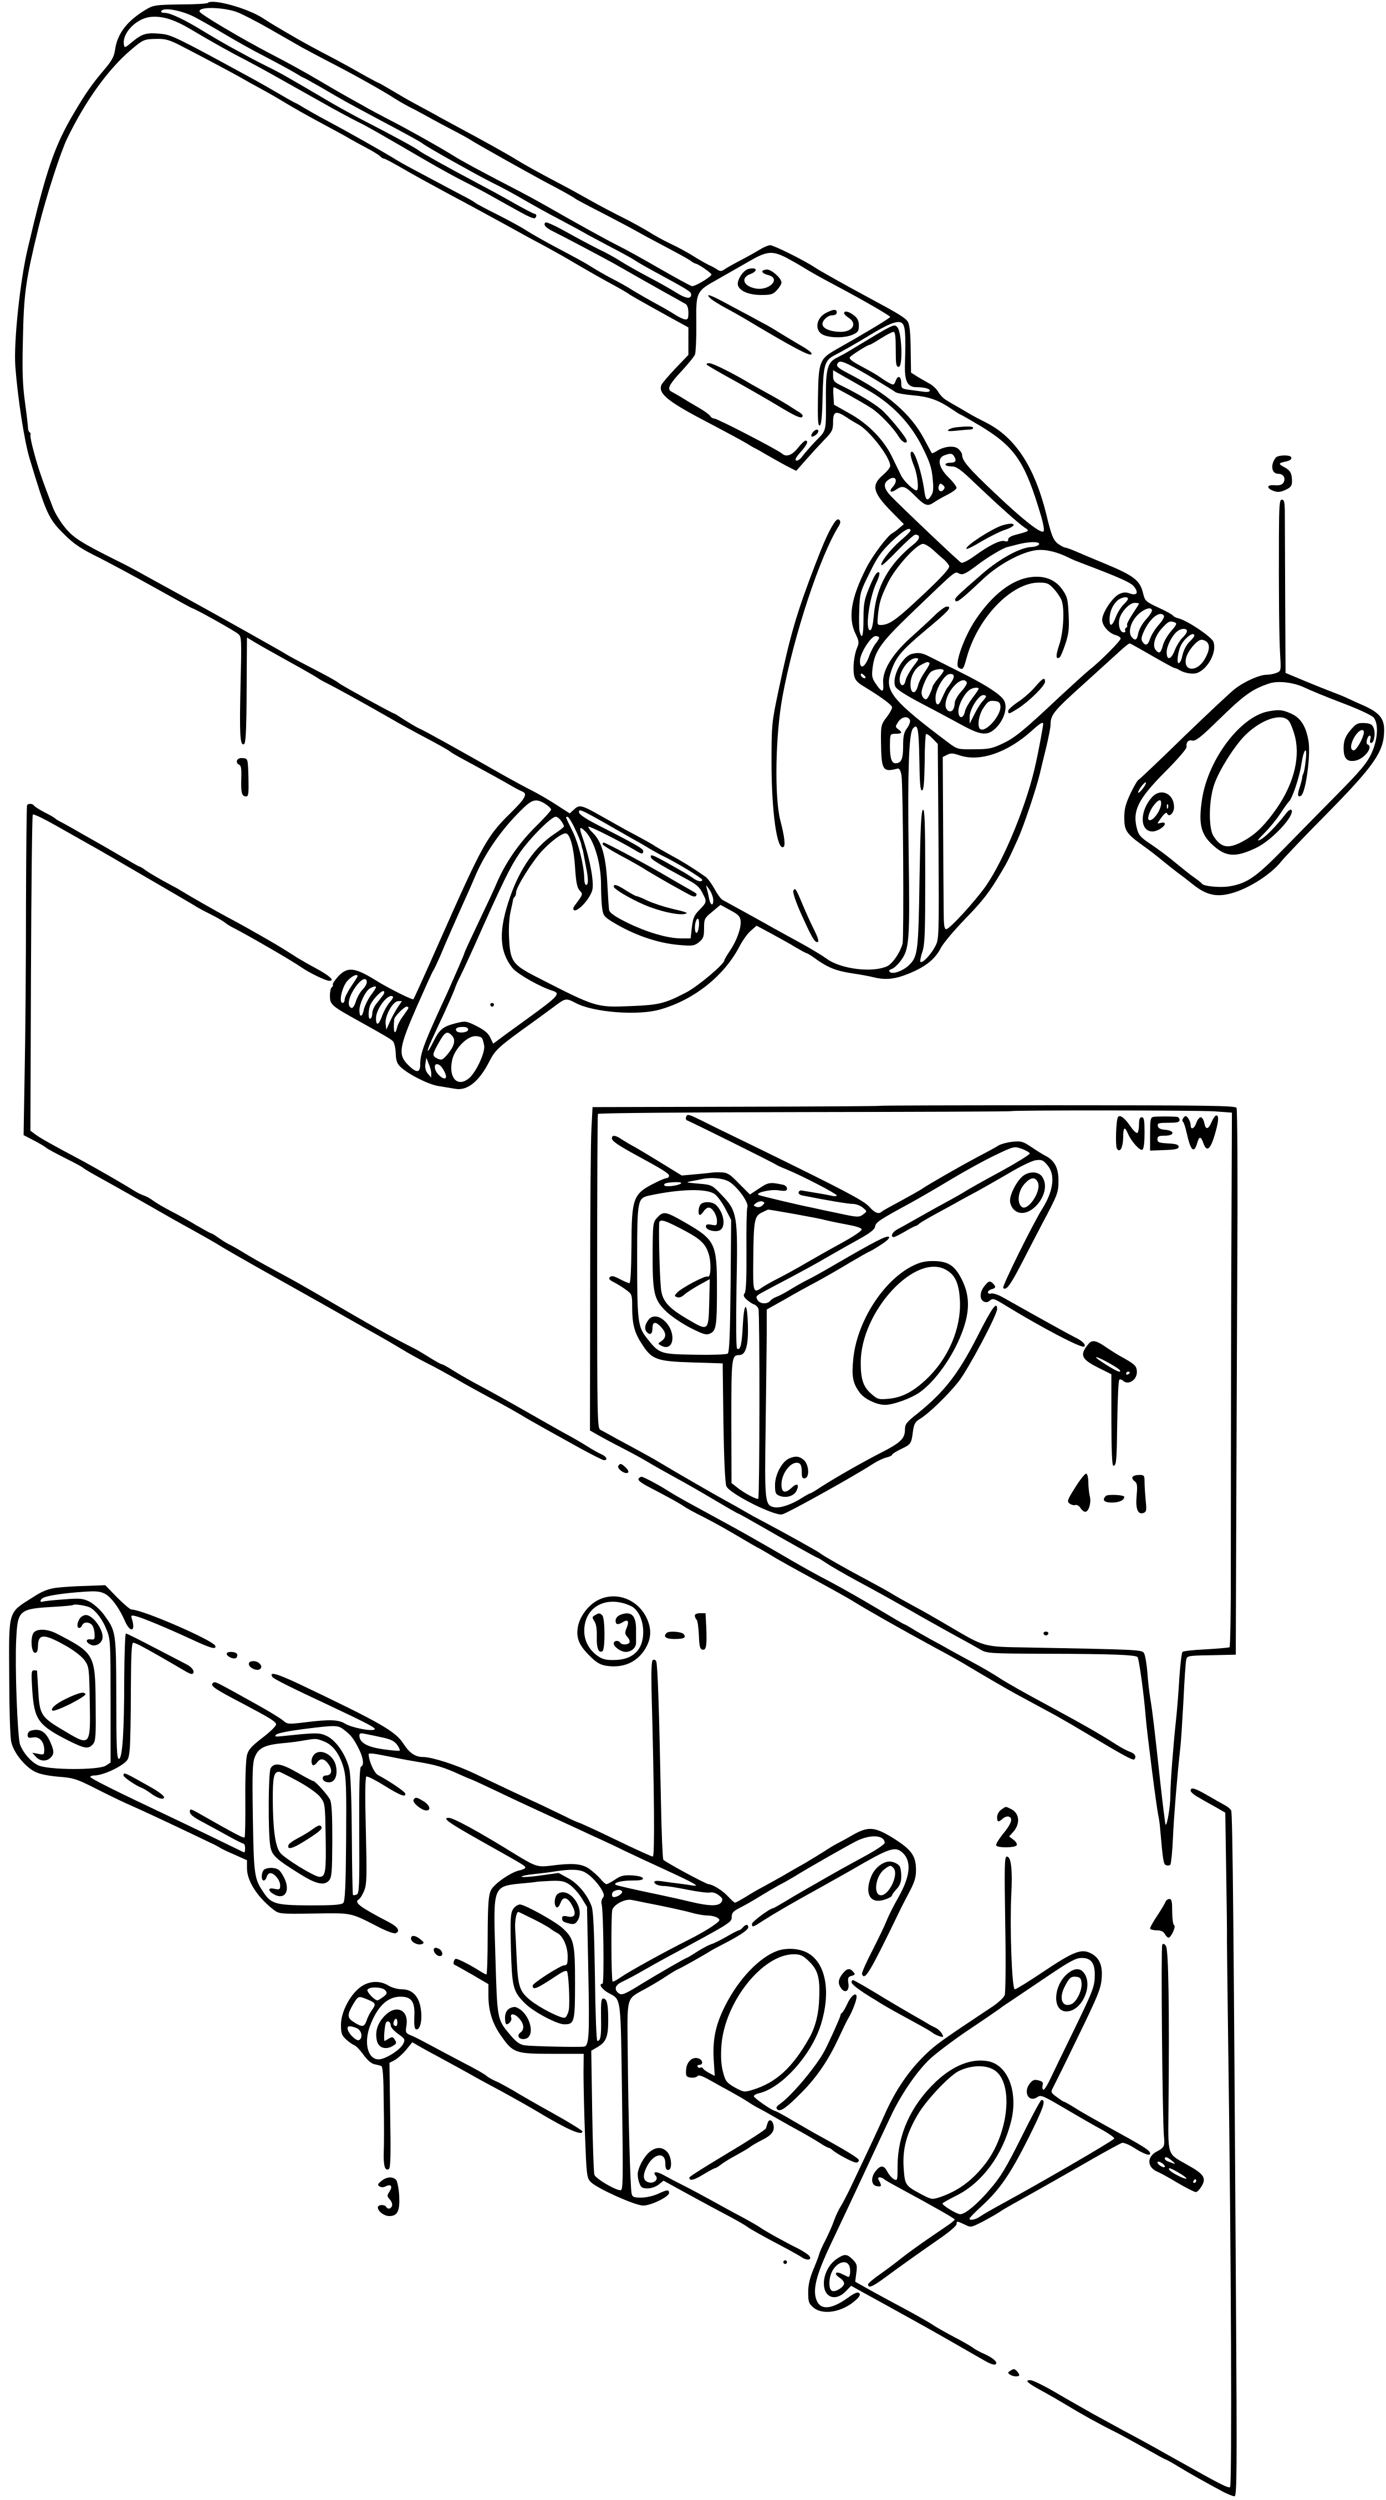 <?xml version="1.0" standalone="no"?>
<!DOCTYPE svg PUBLIC "-//W3C//DTD SVG 20010904//EN"
 "http://www.w3.org/TR/2001/REC-SVG-20010904/DTD/svg10.dtd">
<svg version="1.0" xmlns="http://www.w3.org/2000/svg"
 width="752pt" height="1356pt" viewBox="0 0 752 1356"
 preserveAspectRatio="xMidYMid meet">
<g transform="translate(0,1356) scale(0.1,-0.1)"
fill="#000000" stroke="none">
<path d="M1127 13544 c-3 -4 -71 -8 -149 -8 -131 -2 -146 -4 -183 -26 -105
-62 -159 -132 -171 -222 -5 -35 -18 -59 -61 -109 -63 -74 -99 -126 -157 -224
-111 -186 -155 -315 -256 -745 -41 -173 -76 -503 -67 -635 12 -165 48 -403 77
-500 91 -303 103 -329 190 -415 53 -52 90 -77 186 -124 65 -33 206 -109 312
-168 105 -59 194 -108 197 -108 10 0 231 -123 248 -139 18 -15 18 -32 12 -279
-6 -265 -3 -326 18 -319 12 4 15 83 16 440 l1 139 33 -20 c17 -11 102 -59 187
-106 85 -47 160 -90 166 -95 6 -5 29 -18 50 -28 46 -23 211 -114 340 -188 49
-29 139 -78 200 -110 60 -32 116 -63 124 -70 8 -7 44 -28 80 -47 115 -62 184
-100 240 -132 30 -18 63 -35 73 -39 31 -12 18 -37 -61 -115 -130 -127 -152
-167 -389 -702 -74 -168 -137 -307 -140 -310 -5 -5 -137 60 -208 105 -112 69
-151 72 -201 18 -18 -20 -31 -40 -28 -44 2 -4 0 -10 -6 -14 -5 -3 -10 -23 -10
-44 0 -50 6 -56 160 -141 149 -83 170 -96 182 -108 7 -7 14 -36 15 -64 1 -39
7 -57 25 -74 41 -40 151 -96 208 -105 30 -5 72 -12 92 -15 64 -11 128 41 182
147 34 66 48 79 236 214 46 33 103 75 127 93 51 38 56 38 106 12 94 -51 338
-70 457 -36 187 53 350 183 434 346 16 30 42 67 60 82 l31 27 80 -43 c44 -24
104 -57 133 -75 29 -17 55 -31 58 -31 3 0 20 -10 37 -22 78 -57 122 -74 214
-88 43 -6 94 -16 114 -21 64 -16 118 -10 192 21 90 37 141 78 172 139 13 25
72 95 130 155 100 103 133 146 201 261 29 49 37 64 87 175 31 67 100 275 118
350 7 30 23 97 36 149 12 51 23 105 23 120 0 54 16 74 182 223 93 84 185 168
205 186 19 17 38 32 42 32 3 0 27 -13 53 -28 138 -79 184 -105 193 -106 6 -1
16 -5 23 -10 28 -17 74 -25 98 -16 59 23 107 114 88 168 -9 27 -141 116 -190
128 -13 3 -27 10 -30 15 -3 5 -38 25 -78 43 -71 33 -74 36 -85 82 -17 66 -49
91 -197 153 -71 29 -148 62 -171 72 -24 10 -48 19 -55 19 -7 1 -25 11 -41 23
-23 20 -33 44 -61 161 -64 256 -168 414 -326 494 -36 18 -72 37 -80 42 -8 5
-37 22 -63 37 -27 15 -61 35 -75 44 -14 8 -33 28 -41 43 -9 15 -29 35 -46 44
-16 9 -46 26 -66 38 l-36 23 -2 128 c-1 90 -6 134 -16 149 -13 20 -52 44 -220
134 -112 60 -260 143 -285 160 -53 36 -222 120 -241 120 -11 0 -36 -11 -57
-24 -21 -13 -69 -40 -108 -60 -38 -20 -77 -42 -86 -49 -14 -9 -22 -9 -35 0
-10 7 -31 19 -48 26 -16 8 -55 30 -85 49 -30 19 -85 49 -122 66 -36 17 -91 47
-120 66 -30 18 -94 54 -143 78 -50 25 -126 65 -170 90 -44 25 -120 67 -170 93
-129 68 -195 105 -235 130 -48 30 -196 112 -305 170 -49 27 -108 58 -130 71
-22 12 -69 38 -105 57 -36 19 -95 53 -133 76 -37 22 -70 41 -72 41 -3 0 -38
19 -78 41 -40 23 -110 62 -157 87 -47 24 -112 59 -145 77 -65 35 -205 117
-245 144 -81 55 -278 110 -303 85z m160 -50 c26 -10 107 -51 178 -92 72 -41
149 -85 173 -99 24 -13 89 -48 145 -77 133 -68 299 -161 363 -203 29 -18 63
-37 75 -43 13 -6 44 -22 69 -36 25 -14 92 -51 150 -81 58 -30 110 -59 115 -63
16 -12 314 -179 400 -225 88 -46 155 -83 170 -95 6 -4 73 -40 150 -79 77 -40
156 -82 175 -93 19 -11 87 -48 150 -81 63 -33 127 -68 142 -78 14 -11 29 -19
32 -19 12 0 86 -50 86 -59 0 -12 -90 -66 -106 -63 -7 1 -84 43 -171 93 -87 50
-189 107 -228 126 -66 33 -218 117 -400 221 -44 25 -125 69 -180 97 -170 88
-277 146 -319 173 -64 40 -239 139 -345 193 -53 28 -103 54 -111 59 -8 5 -53
30 -100 56 -47 26 -128 73 -180 104 -52 31 -160 91 -240 132 -171 89 -392 220
-397 235 -10 28 129 25 204 -3z m-236 -24 c35 -18 109 -60 164 -93 55 -33 156
-90 225 -125 69 -36 142 -76 162 -88 21 -13 40 -24 42 -24 2 0 44 -23 93 -51
135 -79 137 -80 313 -174 190 -101 231 -124 245 -135 26 -20 290 -168 370
-208 50 -24 131 -68 180 -97 50 -29 133 -75 185 -102 52 -28 113 -60 135 -73
22 -13 87 -47 145 -78 58 -30 116 -62 130 -71 14 -10 61 -37 105 -61 197 -107
205 -112 205 -128 0 -26 -29 -22 -81 11 -30 19 -99 58 -153 86 -55 29 -122 67
-150 85 -28 18 -82 48 -121 66 -38 19 -117 61 -174 93 -57 32 -107 55 -112 50
-12 -12 1 -27 36 -45 57 -28 270 -141 315 -166 25 -13 74 -42 110 -62 36 -21
115 -65 175 -99 61 -34 117 -65 125 -70 9 -5 15 -23 15 -47 0 -33 -3 -39 -20
-36 -11 2 -38 15 -60 30 -22 14 -69 41 -105 60 -36 20 -87 49 -115 66 -27 18
-79 47 -115 65 -36 19 -83 46 -105 60 -22 14 -53 32 -70 41 -16 9 -79 43 -140
75 -60 32 -128 71 -151 86 -22 15 -92 53 -155 85 -63 31 -116 60 -119 63 -3 3
-25 17 -50 30 -47 24 -153 81 -281 149 -42 22 -94 51 -115 65 -52 32 -248 143
-359 202 -49 26 -107 59 -127 71 -21 13 -40 24 -42 24 -2 0 -44 23 -93 52 -48
28 -106 61 -128 73 -429 234 -455 247 -516 252 -75 7 -98 0 -150 -43 -42 -35
-44 -36 -47 -14 -9 61 67 139 143 148 64 7 129 -13 220 -67 106 -63 223 -129
293 -164 31 -16 112 -60 181 -99 70 -39 146 -82 171 -96 25 -14 79 -44 121
-68 42 -23 103 -56 135 -72 57 -28 101 -53 374 -212 69 -40 161 -91 205 -113
44 -22 116 -60 160 -85 44 -25 111 -62 149 -83 37 -21 72 -36 77 -33 12 7 12
24 0 24 -5 0 -55 26 -112 58 -57 33 -148 82 -201 110 -159 84 -302 164 -318
177 -15 13 -150 86 -300 163 -47 24 -125 67 -175 96 -236 139 -275 161 -340
193 -80 40 -81 41 -195 103 -47 26 -116 66 -155 90 -101 62 -180 100 -210 100
-17 0 -24 4 -19 11 12 20 107 3 175 -31z m-70 -158 c107 -55 278 -146 324
-172 22 -13 65 -37 95 -53 30 -16 87 -48 125 -71 74 -45 142 -83 265 -149 41
-22 89 -48 105 -58 17 -10 58 -32 93 -51 35 -18 68 -39 74 -45 6 -7 15 -13 20
-13 6 0 51 -24 101 -53 51 -30 166 -93 257 -142 91 -48 228 -123 305 -165 77
-43 176 -97 220 -120 44 -24 112 -62 150 -85 39 -23 117 -68 175 -100 58 -31
110 -61 115 -65 13 -10 62 -38 210 -120 l120 -66 0 -74 0 -75 -70 -73 c-38
-40 -73 -81 -77 -91 -17 -48 39 -92 273 -213 80 -42 163 -87 185 -100 21 -13
46 -28 54 -31 8 -4 38 -21 65 -37 28 -16 74 -42 102 -57 l53 -27 52 59 c29 33
74 82 100 109 44 45 48 54 48 98 0 57 16 62 71 26 19 -13 47 -30 62 -38 62
-31 177 -180 177 -227 0 -9 -18 -31 -40 -50 -64 -55 -55 -94 46 -197 l68 -69
-26 -22 c-15 -13 -30 -24 -35 -26 -25 -11 -110 -124 -143 -190 -83 -163 -100
-271 -58 -357 19 -40 20 -49 8 -76 -16 -39 -24 -108 -16 -149 5 -25 17 -39 54
-61 101 -62 152 -100 152 -113 0 -8 -12 -30 -27 -50 -33 -42 -34 -49 -33 -138
2 -153 9 -165 89 -144 10 3 17 -8 22 -36 9 -49 14 -881 6 -913 -12 -47 -53
-107 -82 -122 -78 -38 -253 -17 -330 40 -22 16 -89 57 -150 90 -60 33 -121 66
-135 74 -21 13 -236 131 -280 155 -8 4 -28 31 -43 59 -16 29 -38 59 -50 67
-70 49 -130 86 -192 119 -38 21 -74 42 -80 46 -10 8 -64 38 -160 89 -27 15
-86 48 -130 73 -109 62 -121 65 -150 38 l-24 -22 -68 44 c-38 25 -98 60 -133
78 -36 18 -99 52 -140 75 -278 158 -449 253 -474 263 -16 7 -52 29 -81 47 -29
19 -54 35 -57 35 -7 0 -281 150 -298 164 -20 15 -46 30 -170 94 -58 30 -109
58 -115 62 -15 11 -374 212 -563 316 -90 49 -189 104 -220 121 -32 18 -93 51
-137 72 -196 98 -239 125 -285 183 -25 31 -53 78 -63 105 -58 150 -81 217
-102 297 -14 49 -22 92 -20 97 3 4 1 10 -4 14 -5 3 -9 13 -9 23 0 9 -7 71 -16
137 -13 92 -16 169 -12 330 5 265 14 330 86 625 37 152 119 407 155 480 100
206 224 377 346 480 66 56 71 58 140 59 47 1 70 -6 130 -37z m3282 -1148 c28
-15 69 -38 90 -51 45 -28 95 -56 187 -105 135 -71 290 -161 290 -167 0 -6
-143 -92 -296 -178 -87 -50 -93 -65 -96 -256 -2 -120 0 -157 9 -155 9 2 14 46
16 158 4 169 11 195 65 223 43 22 122 67 189 108 100 61 150 81 173 69 22 -12
25 -54 20 -223 -3 -95 13 -127 63 -127 43 0 78 -10 71 -21 -2 -5 -17 -6 -32
-4 -15 2 -48 7 -74 10 -45 6 -48 8 -48 35 0 39 -18 48 -30 15 -9 -23 -12 -25
-32 -14 -13 6 -36 21 -53 33 -16 12 -55 34 -85 50 -62 33 -80 45 -80 56 0 8
97 70 109 70 4 0 31 16 61 35 30 19 61 35 68 35 9 0 12 -26 12 -95 0 -80 2
-95 16 -95 24 0 17 192 -8 216 -17 18 -17 18 -243 -119 -27 -17 -64 -37 -82
-46 -51 -24 -62 -59 -62 -196 1 -214 5 -195 -54 -256 -28 -29 -61 -67 -73 -83
-11 -16 -27 -27 -34 -24 -9 3 -2 17 23 45 36 40 46 63 27 63 -5 0 -24 -18 -41
-40 -31 -39 -63 -51 -85 -31 -22 20 -352 191 -369 191 -8 0 -18 6 -22 14 -4 7
-34 29 -66 47 -33 19 -75 44 -95 57 -21 12 -43 25 -49 28 -26 12 -11 41 53
109 36 39 70 80 75 93 4 12 8 87 7 166 -2 174 -1 176 114 240 46 26 121 69
168 96 99 58 128 61 203 24z m450 -641 c72 -43 137 -83 144 -89 6 -6 49 -14
94 -18 88 -7 141 -26 213 -75 25 -17 47 -31 50 -31 2 0 51 -28 108 -62 187
-114 240 -193 328 -492 11 -38 17 -73 12 -78 -14 -14 -108 59 -265 208 -143
135 -177 175 -177 208 0 7 -9 21 -20 31 -22 20 -78 15 -118 -12 -13 -8 -25
-13 -26 -11 -2 2 -20 36 -42 77 -71 135 -199 246 -412 356 -56 29 -67 39 -57
55 12 19 37 9 168 -67z m-13 -74 c136 -76 238 -181 304 -313 39 -78 51 -112
56 -169 6 -54 4 -78 -7 -94 -21 -35 -31 -28 -38 25 -12 92 -50 212 -67 212
-13 0 -9 -27 12 -80 19 -48 27 -130 13 -130 -16 0 -70 51 -84 81 -9 19 -32 65
-50 103 -45 92 -130 179 -234 236 l-80 45 -3 48 c-2 26 -1 47 2 47 8 0 151
-80 201 -112 46 -29 122 -108 150 -155 18 -30 45 -45 45 -24 0 16 -99 137
-141 172 -43 35 -118 80 -211 126 -42 20 -48 27 -48 54 l0 31 43 -25 c23 -13
85 -48 137 -78z m479 -368 c12 -22 5 -31 -26 -31 -12 0 -23 -4 -23 -10 0 -5
15 -10 33 -10 27 0 48 -15 127 -91 122 -116 238 -220 270 -241 28 -18 26 -19
-47 -38 -27 -7 -43 -16 -43 -26 0 -11 -6 -13 -19 -9 -24 7 -83 -22 -164 -81
-35 -25 -65 -40 -72 -36 -15 8 -335 312 -382 362 -37 39 -42 66 -15 86 39 30
59 0 25 -38 -22 -24 -10 -34 19 -14 35 25 50 20 103 -34 53 -53 68 -59 102
-35 12 8 44 27 72 41 28 14 51 31 51 38 0 7 -20 34 -45 58 -53 53 -62 102 -22
118 34 13 45 12 56 -9z m-60 -178 c-15 -18 -34 -1 -25 22 5 14 9 15 21 5 12
-10 13 -16 4 -27z m-179 -221 c0 -5 -25 -30 -56 -56 -55 -48 -112 -122 -101
-132 3 -3 42 33 87 80 46 47 89 86 96 86 29 0 26 -24 -5 -49 -137 -108 -207
-232 -220 -390 -4 -46 -11 -76 -18 -79 -31 -10 -9 167 31 255 14 29 21 55 16
58 -12 7 -26 -14 -57 -90 -24 -59 -28 -84 -28 -163 0 -90 -8 -117 -21 -67 -3
13 -4 66 -2 117 3 89 5 98 55 198 42 87 63 117 121 173 62 59 102 83 102 59z
m698 -74 c-3 -7 -21 -14 -42 -15 -60 -2 -173 -64 -265 -144 -151 -131 -154
-135 -147 -148 8 -12 37 12 156 124 81 75 205 142 283 151 52 6 116 -10 184
-45 10 -5 36 -16 58 -24 216 -82 272 -107 289 -130 25 -33 14 -49 -24 -36 -21
8 -36 7 -57 -3 -37 -17 -93 -102 -93 -140 0 -32 38 -75 77 -84 13 -4 23 -11
23 -18 0 -12 -111 -124 -170 -170 -19 -15 -89 -79 -155 -140 -200 -188 -247
-227 -315 -259 -57 -27 -76 -31 -155 -31 -88 -1 -91 0 -137 34 -300 225 -346
280 -318 373 26 88 55 124 190 237 130 108 149 130 116 130 -8 0 -37 -21 -64
-47 -27 -27 -87 -82 -134 -124 -101 -92 -153 -180 -146 -248 4 -49 -7 -49 -40
0 -20 28 -23 42 -18 83 11 95 43 140 223 312 241 231 221 214 247 203 19 -9
33 -3 97 45 57 44 147 97 166 99 1 0 24 6 50 13 64 17 126 18 121 2z m-576
-30 c19 -18 47 -43 62 -55 14 -13 26 -29 26 -35 -1 -17 -54 -73 -186 -195
-107 -99 -143 -123 -186 -123 -18 0 -19 5 -15 48 7 73 15 100 55 182 40 82
156 210 190 210 11 0 35 -15 54 -32z m1058 -266 c0 -5 -11 -19 -25 -32 -13
-13 -32 -43 -41 -67 -19 -50 -34 -56 -34 -14 0 39 14 75 40 101 20 20 60 28
60 12z m60 -26 c0 -2 -16 -27 -35 -56 -19 -29 -33 -56 -30 -60 3 -5 1 -11 -5
-15 -6 -4 -8 -11 -5 -16 4 -5 -1 -9 -9 -9 -19 0 -31 40 -22 74 10 39 55 86 82
86 13 0 24 -2 24 -4z m70 -38 c0 -7 -15 -30 -34 -50 -18 -20 -36 -52 -40 -72
-7 -39 -17 -44 -36 -21 -21 26 -5 83 34 121 35 34 76 45 76 22z m65 -28 c4 -6
-9 -28 -28 -49 -19 -21 -40 -55 -47 -75 -12 -38 -26 -42 -43 -14 -7 10 -3 29
14 63 33 67 86 104 104 75z m59 -36 c13 -5 10 -13 -18 -45 -19 -21 -40 -56
-46 -78 -12 -44 -20 -50 -40 -26 -19 23 -4 76 35 118 35 38 42 41 69 31z m66
-47 c0 -8 -11 -24 -25 -37 -13 -13 -32 -43 -41 -67 -20 -52 -44 -58 -44 -10 0
33 30 92 59 114 21 16 51 16 51 0z m40 -25 c0 -5 -10 -17 -21 -28 -22 -19 -39
-53 -46 -89 -2 -11 -8 -24 -13 -29 -20 -20 -10 67 11 100 25 42 69 70 69 46z
m-1710 -11 c0 -4 -9 -20 -20 -33 -11 -14 -28 -47 -37 -74 -22 -57 -49 -67 -47
-16 2 42 60 132 85 132 10 0 19 -4 19 -9z m1778 -23 c18 -18 14 -48 -11 -92
-41 -73 -118 -70 -102 4 8 38 60 100 84 100 9 0 22 -5 29 -12z m-1852 -195
c-7 -7 -26 7 -26 19 0 6 6 6 15 -2 9 -7 13 -15 11 -17z m241 -229 c3 -8 -4
-28 -16 -44 -17 -23 -21 -43 -21 -98 0 -70 -10 -92 -42 -92 -23 0 -32 37 -29
123 1 34 3 37 31 37 34 0 38 7 13 25 -16 12 -16 14 0 39 19 29 54 35 64 10z
m723 -21 c0 -10 -26 -152 -40 -213 -46 -216 -171 -522 -272 -667 -58 -82 -196
-233 -214 -233 -11 0 -14 23 -14 113 -1 61 -2 272 -3 467 l-2 354 24 12 c19
10 32 9 64 -2 111 -39 262 12 397 134 44 40 60 49 60 35z m-672 -192 c2 -131
5 -172 15 -168 9 3 12 45 14 151 0 81 4 150 7 154 4 3 20 -7 36 -24 l28 -29 4
-530 c3 -527 3 -530 -19 -570 -23 -44 -69 -92 -79 -82 -3 3 1 27 10 53 14 40
16 103 16 412 0 286 -3 363 -12 360 -10 -4 -14 -91 -19 -374 -6 -392 -9 -421
-55 -467 -31 -32 -91 -54 -106 -39 -7 7 -3 12 10 16 11 4 32 22 46 41 50 65
53 101 46 590 -6 438 1 647 23 673 26 32 32 2 35 -167z m-2030 -241 c17 -11
32 -25 32 -31 0 -6 -40 -50 -89 -98 -87 -87 -160 -193 -206 -301 -10 -25 -54
-119 -97 -209 -43 -90 -78 -166 -78 -169 0 -3 -14 -37 -31 -76 -17 -39 -35
-80 -40 -91 -4 -11 -38 -85 -75 -165 -76 -168 -94 -219 -94 -272 0 -49 -20
-50 -66 -4 -55 55 -50 93 47 315 45 102 85 191 90 197 4 5 21 41 38 80 27 66
101 233 140 319 10 22 31 69 46 105 52 125 141 255 247 360 65 66 84 71 136
40z m322 -103 c58 -33 125 -71 149 -85 25 -14 68 -38 95 -55 28 -16 60 -34 71
-39 66 -31 215 -121 215 -130 0 -14 -26 -9 -51 10 -13 9 -35 23 -49 31 -168
96 -186 105 -178 79 4 -11 47 -37 178 -108 72 -38 84 -49 103 -87 23 -43 22
-47 -17 -87 -29 -29 -36 -44 -42 -95 l-7 -61 -51 0 c-73 0 -186 33 -294 86
-66 33 -93 52 -97 67 -2 12 -6 69 -9 127 -7 159 -29 242 -78 291 -17 16 -28
32 -25 35 5 5 177 -82 250 -126 38 -24 47 -25 47 -6 0 13 -44 38 -254 145 -55
28 -92 53 -94 63 -4 23 7 19 138 -55z m-236 11 c9 -12 16 -26 16 -30 0 -4 -24
-23 -53 -42 -101 -67 -185 -185 -238 -337 -65 -184 -62 -297 11 -389 25 -32
150 -103 218 -124 45 -14 32 -29 -128 -145 -25 -18 -79 -57 -120 -87 l-74 -55
-16 33 c-11 24 -32 41 -73 62 -56 28 -61 29 -110 17 -74 -19 -91 -32 -126
-102 -36 -73 -42 -61 -7 14 13 29 43 93 66 142 23 50 48 107 56 128 7 21 20
50 28 65 8 15 44 92 80 172 151 340 196 432 246 504 55 80 171 196 195 196 8
0 21 -10 29 -22z m75 -42 c17 -35 33 -74 35 -87 3 -13 5 -24 6 -24 1 0 3 -9 5
-20 2 -11 8 -44 14 -74 14 -67 14 -101 1 -101 -5 0 -10 15 -10 33 -1 70 -30
188 -61 253 -19 38 -35 72 -37 77 -2 4 1 7 7 7 5 0 24 -29 40 -64z m59 -18
c48 -52 83 -173 83 -288 0 -36 2 -88 5 -117 6 -48 9 -53 53 -81 118 -73 251
-119 371 -128 67 -6 78 -4 103 16 23 19 27 29 27 75 0 51 2 55 45 90 l44 37
53 -29 c42 -22 54 -34 56 -56 5 -38 -20 -108 -57 -163 -17 -25 -31 -49 -31
-53 0 -20 -141 -139 -205 -173 -117 -61 -148 -69 -300 -75 -191 -8 -190 -8
-514 158 -131 67 -143 85 -149 212 -3 55 1 112 9 146 7 31 13 59 13 63 1 3 4
10 9 14 4 4 7 15 7 23 0 29 92 175 144 229 52 54 104 92 125 92 23 0 44 -75
51 -183 5 -82 11 -112 25 -127 19 -21 20 -19 -30 -86 -5 -7 -6 -16 -2 -20 12
-12 59 29 84 72 20 33 22 48 17 99 -6 60 -28 151 -57 233 -16 47 -11 53 21 20z
m692 -371 c0 -35 -16 -27 -23 10 -3 16 -8 39 -12 53 -6 23 -6 23 14 -5 11 -16
21 -43 21 -58z m-78 -141 c-2 -20 -8 -36 -13 -36 -10 0 -12 40 -3 64 10 27 20
9 16 -28z m-1852 -271 c0 -3 -16 -28 -35 -56 -19 -28 -35 -60 -35 -70 0 -11
-5 -19 -11 -19 -23 0 -3 90 27 121 24 26 54 39 54 24z m50 -33 c0 -10 -11 -28
-24 -41 -12 -12 -28 -40 -35 -62 -7 -23 -17 -39 -24 -36 -22 7 -19 46 8 92 35
60 75 84 75 47z m50 -27 c0 -3 -13 -24 -30 -46 -16 -23 -32 -57 -36 -75 -8
-42 -24 -45 -24 -4 0 37 33 105 57 119 20 11 33 14 33 6z m38 -43 c-7 -10 -23
-30 -35 -45 -13 -16 -23 -39 -23 -52 0 -13 -4 -27 -10 -30 -14 -8 -13 51 1 78
17 33 61 77 71 71 5 -3 3 -13 -4 -22z m54 -8 c3 -3 -5 -17 -18 -31 -13 -15
-32 -48 -41 -74 -18 -50 -33 -56 -33 -12 0 52 69 140 92 117z m29 -53 c-11
-16 -31 -51 -43 -77 l-22 -49 -4 33 c-4 43 40 122 69 122 l20 0 -20 -29z m53
-13 c-4 -7 -18 -26 -30 -43 -12 -16 -26 -42 -29 -57 -13 -52 -23 -23 -16 44 2
15 54 68 67 68 10 0 12 -5 8 -12z m326 -113 c0 -16 -55 -22 -64 -6 -8 13 5 21
36 21 18 0 28 -5 28 -15z m-87 -33 c21 -23 12 -57 -26 -102 -25 -29 -31 -32
-53 -22 -31 15 -30 21 7 87 33 59 46 66 72 37z m162 -13 c4 -5 9 -24 12 -41 6
-38 -46 -148 -84 -178 -62 -49 -110 4 -90 99 12 60 80 131 126 131 16 0 33 -5
36 -11z m-275 -193 l-1 -21 -18 22 c-12 14 -16 32 -13 53 l5 33 13 -33 c8 -18
14 -42 14 -54z m46 46 c13 -8 34 -46 34 -61 0 -17 -18 -13 -40 9 -31 31 -26
74 6 52z"/>
<path d="M4519 10713 c-24 -39 -51 -98 -95 -213 -102 -266 -137 -385 -200
-685 -37 -175 -38 -186 -38 -390 0 -270 30 -481 65 -459 11 7 6 55 -17 143
-33 128 -27 466 12 675 60 327 204 763 305 923 10 16 10 26 3 33 -8 8 -18 1
-35 -27z"/>
<path d="M4304 8727 c-3 -9 16 -66 46 -131 57 -127 72 -151 88 -145 6 2 -2 28
-20 64 -17 33 -45 95 -63 138 -37 89 -42 96 -51 74z"/>
<path d="M4060 12101 c-29 -8 -64 -63 -56 -89 10 -31 59 -52 126 -52 53 0 64
3 85 26 14 15 25 33 25 41 0 25 -58 75 -82 71 -33 -4 -28 -20 10 -30 73 -19 4
-89 -72 -72 -63 13 -78 57 -26 77 45 17 38 40 -10 28z"/>
<path d="M3855 11941 c11 -10 49 -34 85 -53 36 -19 99 -55 140 -80 218 -130
312 -180 322 -170 7 7 -13 23 -64 52 -40 24 -91 54 -113 68 -22 14 -62 38 -90
52 -27 15 -101 55 -164 88 -116 64 -150 76 -116 43z"/>
<path d="M4484 11864 c-60 -29 -67 -104 -11 -123 42 -15 111 -14 152 3 30 13
35 20 35 50 0 25 -7 40 -26 55 -28 22 -54 28 -54 12 0 -5 11 -16 25 -25 48
-31 22 -76 -44 -76 -49 0 -90 15 -97 35 -9 21 24 55 53 55 14 0 23 6 23 15 0
19 -17 19 -56 -1z"/>
<path d="M3836 11581 c5 -5 72 -44 149 -86 77 -43 189 -107 248 -143 76 -46
111 -62 119 -54 7 7 2 15 -18 28 -16 9 -40 25 -54 34 -14 9 -61 37 -105 61
-44 24 -87 49 -97 54 -96 58 -210 115 -229 115 -14 0 -19 -4 -13 -9z"/>
<path d="M4410 11215 c-7 -9 -10 -18 -7 -22 8 -7 37 15 37 28 0 14 -16 11 -30
-6z"/>
<path d="M5185 11242 c-16 -2 -34 -8 -40 -14 -7 -7 7 -8 45 -4 30 3 63 6 73 6
9 0 17 4 17 9 0 9 -29 10 -95 3z"/>
<path d="M5440 10711 c-59 -18 -209 -116 -196 -128 3 -3 40 15 82 41 43 25 99
53 126 62 71 23 59 46 -12 25z"/>
<path d="M5595 10430 c-103 -12 -210 -94 -303 -233 -62 -93 -115 -243 -91
-258 23 -15 26 -11 44 54 60 217 243 407 392 407 42 0 53 -4 79 -32 17 -18 36
-46 43 -62 18 -43 12 -172 -12 -244 -20 -59 -19 -81 2 -68 5 3 19 36 31 72 18
54 22 82 18 160 -4 84 -7 98 -34 136 -37 53 -95 77 -169 68z"/>
<path d="M4947 10013 c-53 -14 -111 -129 -89 -177 6 -15 58 -48 148 -95 77
-40 175 -93 219 -117 100 -54 135 -56 180 -11 43 43 63 111 43 147 -18 33
-100 86 -239 155 -63 32 -135 68 -161 81 -47 24 -64 26 -101 17z m7 -69 c-19
-26 -38 -60 -41 -76 -6 -31 -26 -33 -31 -4 -9 46 46 126 87 126 19 0 18 -4
-15 -46z m89 20 c3 -3 -8 -24 -24 -47 -16 -22 -34 -57 -39 -78 -13 -49 -40
-43 -40 8 0 45 24 89 58 107 31 17 36 18 45 10z m77 -42 c0 -4 -13 -23 -30
-42 -16 -19 -29 -39 -30 -43 0 -5 -7 -24 -16 -43 -13 -27 -19 -32 -30 -23 -8
6 -14 20 -14 31 0 25 27 88 47 110 16 18 73 26 73 10z m44 -58 c-10 -16 -21
-31 -24 -34 -3 -3 -11 -18 -19 -35 -24 -54 -26 -57 -36 -55 -5 0 -10 17 -9 38
0 41 45 118 72 125 29 6 35 -10 16 -39z m81 -4 c4 -6 -9 -29 -29 -50 -20 -22
-36 -50 -36 -63 0 -12 -4 -28 -9 -36 -14 -21 -41 -5 -41 25 0 71 89 166 115
124z m65 -36 c0 -3 -15 -25 -34 -50 -19 -25 -38 -58 -41 -75 -9 -40 -35 -38
-35 4 0 33 30 92 59 114 16 13 51 18 51 7z m40 -41 c0 -4 -9 -16 -20 -28 -11
-12 -31 -44 -44 -71 l-25 -49 0 36 c-1 40 48 119 74 119 8 0 15 -3 15 -7z m78
-53 c5 -48 -78 -144 -109 -125 -19 12 -9 79 18 117 22 33 31 39 57 36 25 -2
32 -8 34 -28z"/>
<path d="M5616 9834 c-21 -25 -63 -62 -92 -81 -30 -20 -54 -42 -54 -49 0 -19
4 -18 53 13 60 38 147 124 147 145 0 27 -12 21 -54 -28z"/>
<path d="M3270 8981 c0 -5 44 -33 98 -62 53 -28 120 -66 147 -84 28 -17 82
-48 120 -70 39 -21 84 -47 102 -56 21 -12 35 -15 39 -8 7 12 10 9 -46 41 -25
14 -85 49 -135 78 -90 53 -309 170 -320 170 -3 0 -5 -4 -5 -9z"/>
<path d="M3330 8751 c0 -13 86 -64 166 -99 77 -33 177 -56 215 -50 30 5 18 10
-73 31 -37 9 -92 27 -123 41 -30 15 -59 26 -63 26 -5 0 -29 14 -55 30 -49 31
-67 37 -67 21z"/>
<path d="M2660 8110 c0 -5 5 -10 10 -10 6 0 10 5 10 10 0 6 -4 10 -10 10 -5 0
-10 -4 -10 -10z"/>
<path d="M6922 11078 c-31 -40 -23 -88 14 -88 28 0 42 -25 27 -49 -8 -11 -22
-15 -48 -13 -44 4 -45 -17 -2 -32 20 -7 36 -5 62 7 28 13 35 22 35 46 0 43 -9
60 -42 77 -32 17 -32 22 1 29 30 5 42 15 36 26 -9 13 -71 11 -83 -3z"/>
<path d="M6939 10653 c-1 -314 1 -561 7 -651 5 -81 4 -82 -21 -92 -15 -6 -39
-10 -54 -10 -35 0 -112 -33 -165 -72 -23 -16 -148 -134 -280 -261 -131 -128
-243 -234 -248 -236 -6 -2 -25 -35 -44 -74 -27 -58 -34 -84 -34 -133 0 -70 12
-87 106 -154 27 -19 72 -54 100 -77 29 -24 66 -53 83 -66 17 -12 56 -42 86
-66 65 -52 118 -66 187 -51 97 20 231 103 290 178 16 20 124 134 241 252 266
270 317 344 317 461 0 62 -27 94 -109 131 -36 16 -79 35 -95 43 -17 8 -49 21
-71 29 -22 8 -89 35 -150 60 l-110 46 -2 412 c-1 227 -2 439 -2 471 -1 44 -4
57 -16 57 -13 0 -15 -29 -16 -197z m136 -821 c33 -16 128 -55 210 -86 83 -31
158 -66 168 -78 28 -34 23 -121 -13 -197 -24 -51 -60 -93 -180 -215 -82 -83
-214 -217 -292 -297 -151 -155 -201 -190 -294 -206 -51 -9 -143 -1 -153 14 -3
5 -22 20 -41 33 -19 13 -63 48 -98 77 -34 29 -94 74 -132 100 -60 39 -72 52
-81 87 -26 98 4 160 153 310 68 68 118 126 116 135 -4 25 10 40 32 34 16 -4
46 19 133 104 148 145 190 175 287 207 46 14 127 5 185 -22z m-872 -546 c-10
-14 -22 -26 -26 -26 -5 0 1 14 13 31 12 16 24 28 27 25 3 -2 -3 -16 -14 -30z"/>
<path d="M6879 9701 c-149 -30 -320 -255 -356 -469 -21 -133 -10 -192 50 -249
75 -72 128 -77 244 -21 87 42 214 180 189 206 -4 4 -18 -6 -29 -21 -50 -65
-111 -128 -138 -141 -22 -11 -17 -3 22 36 28 28 67 76 87 107 20 31 40 58 44
62 18 12 59 135 69 204 13 88 34 104 23 18 -3 -32 -9 -62 -12 -68 -3 -5 -7
-16 -7 -25 -1 -8 -7 -32 -14 -53 -13 -39 -10 -54 8 -43 26 16 54 227 40 300
-14 79 -43 123 -95 146 -48 21 -65 22 -125 11z m117 -56 c9 -14 23 -51 31 -83
29 -124 -14 -273 -119 -413 -62 -83 -107 -123 -175 -158 -72 -36 -109 -28
-149 34 -28 44 -26 196 5 283 27 77 113 213 172 269 91 87 202 119 235 68z"/>
<path d="M7339 9613 c-37 -40 -49 -66 -49 -110 0 -57 18 -77 63 -69 49 9 101
76 67 88 -12 4 -1 48 12 48 5 0 6 -9 3 -20 -4 -11 -2 -20 4 -20 16 0 25 49 15
79 -8 21 -17 27 -49 29 -33 2 -45 -2 -66 -25z m61 -25 c-1 -28 -40 -98 -55
-98 -21 0 -19 36 6 76 20 33 49 46 49 22z"/>
<path d="M6252 9238 c-70 -76 -69 -188 1 -188 26 0 67 26 67 42 0 6 -9 8 -20
5 -25 -6 -25 -8 4 32 14 19 26 27 28 20 9 -26 38 0 38 33 0 73 -70 106 -118
56z m48 -34 c0 -41 -50 -107 -68 -90 -8 9 7 52 29 79 23 30 39 35 39 11z m37
-26 c-3 -8 -6 -5 -6 6 -1 11 2 17 5 13 3 -3 4 -12 1 -19z"/>
<path d="M1286 9435 c-3 -9 1 -18 10 -22 12 -4 15 -21 13 -78 -2 -77 3 -95 27
-95 12 0 14 18 12 103 -3 102 -3 102 -29 105 -17 2 -29 -3 -33 -13z"/>
<path d="M147 9193 c-3 -5 -5 -251 -6 -548 0 -297 -3 -698 -7 -891 l-6 -351
54 -28 c29 -15 60 -33 68 -40 8 -7 53 -31 100 -55 47 -23 91 -47 98 -52 14
-12 39 -26 158 -92 49 -27 145 -82 214 -121 69 -40 168 -96 220 -124 52 -29
127 -71 165 -95 58 -35 201 -116 535 -303 19 -11 87 -49 150 -85 63 -36 138
-78 165 -93 28 -16 82 -47 120 -70 39 -24 102 -59 142 -79 39 -19 109 -58 155
-84 46 -27 126 -71 178 -99 81 -42 151 -82 228 -128 22 -13 119 -67 267 -149
66 -36 125 -66 132 -66 23 0 14 20 -14 32 -16 7 -50 26 -78 44 -27 17 -75 45
-105 61 -30 16 -118 66 -195 110 -130 74 -201 114 -330 183 -27 15 -72 41 -99
58 -28 18 -54 32 -58 32 -5 0 -32 15 -61 33 -29 18 -65 40 -82 49 -142 72
-210 111 -540 303 -55 32 -129 74 -165 93 -154 83 -188 103 -245 138 -22 13
-51 30 -65 36 -14 7 -39 23 -56 35 -17 13 -34 23 -38 23 -3 0 -39 20 -79 43
-39 24 -101 58 -136 76 -35 18 -78 43 -95 55 -17 13 -41 27 -54 31 -13 4 -38
16 -55 27 -55 35 -217 128 -286 165 -168 89 -222 120 -248 139 l-28 21 3 854
c2 470 6 857 10 861 4 4 59 -22 122 -58 63 -36 142 -80 175 -99 55 -30 151
-86 465 -269 63 -37 122 -71 130 -77 8 -5 42 -23 74 -39 33 -16 66 -36 75 -43
9 -8 30 -21 46 -29 84 -43 321 -180 375 -218 41 -28 128 -70 146 -70 32 0 6
25 -67 65 -41 22 -88 49 -104 59 -85 54 -107 68 -195 118 -52 30 -134 76 -182
101 -73 39 -197 110 -258 147 -8 6 -31 18 -50 28 -58 31 -114 63 -142 83 -14
11 -29 19 -32 19 -3 0 -54 29 -113 64 -60 35 -126 73 -148 85 -22 12 -67 38
-100 57 -33 19 -67 37 -75 41 -8 4 -17 10 -20 13 -3 4 -28 19 -57 33 -28 15
-54 31 -58 37 -7 12 -32 13 -38 3z"/>
<path d="M4775 7562 c-1 -2 -353 -4 -781 -5 l-779 -2 -6 -115 c-4 -63 -7 -458
-7 -877 l-1 -762 42 -24 c23 -13 80 -44 127 -68 47 -24 112 -59 145 -79 33
-20 101 -58 150 -85 50 -27 145 -81 213 -122 68 -40 125 -73 128 -73 3 0 53
-28 112 -62 139 -80 314 -178 319 -178 3 0 23 -13 46 -28 23 -16 96 -58 162
-94 148 -80 182 -99 370 -206 83 -47 175 -98 205 -114 30 -16 73 -40 95 -53
40 -23 41 -24 370 -25 352 -1 475 -6 487 -18 8 -8 36 -214 44 -322 7 -88 59
-495 69 -539 3 -13 8 -46 10 -75 15 -172 18 -188 32 -193 8 -3 18 -2 23 3 4 5
11 70 14 144 5 115 22 328 41 500 3 25 10 135 16 245 5 110 12 210 15 222 4
22 9 23 137 25 l132 3 2 600 c1 330 4 994 6 1476 3 482 1 883 -4 890 -7 12
-161 14 -969 14 -529 0 -963 -1 -965 -3z m1814 -30 l95 -7 -4 -1000 c-1 -550
-2 -1201 -2 -1447 1 -246 -3 -450 -7 -453 -5 -2 -62 -7 -127 -11 -66 -3 -123
-9 -128 -14 -5 -5 -12 -67 -17 -137 -4 -71 -12 -174 -18 -229 -16 -149 -31
-347 -31 -414 0 -58 -18 -165 -26 -157 -2 2 -15 107 -29 233 -32 297 -42 381
-54 452 -5 31 -13 96 -16 144 -4 47 -12 94 -19 103 -12 17 -46 18 -632 29
-242 4 -229 1 -422 114 -64 38 -153 89 -197 112 -44 24 -96 53 -115 65 -19 12
-73 42 -120 67 -132 70 -253 139 -270 153 -15 12 -186 107 -305 170 -33 17
-82 44 -109 60 -26 15 -66 38 -87 49 -47 25 -295 168 -359 207 -46 28 -110 63
-240 133 -41 23 -83 46 -93 51 -16 10 -17 61 -17 858 0 467 2 851 4 855 3 5
508 9 1122 10 615 1 1119 3 1120 5 6 6 1021 5 1103 -1z"/>
<path d="M3723 7503 c-4 -10 -1 -19 7 -21 19 -7 472 -231 484 -241 6 -4 31
-15 56 -25 79 -32 270 -131 270 -140 0 -4 -10 -6 -22 -3 -13 3 -54 11 -92 17
-37 6 -73 12 -78 13 -6 1 -13 -3 -15 -10 -2 -7 6 -14 19 -17 136 -27 249 -46
274 -46 18 0 42 -9 55 -20 24 -20 24 -20 5 -35 -25 -19 -31 -19 -141 5 -49 10
-115 24 -145 31 -67 13 -259 59 -280 66 -33 10 52 33 101 27 41 -6 49 -4 49
10 0 8 -10 18 -22 20 -71 15 -80 13 -129 -20 l-50 -33 -59 59 c-50 52 -63 60
-96 61 -22 1 -43 0 -49 -1 -5 -1 -45 -5 -88 -9 l-78 -7 -127 78 c-70 43 -136
82 -147 87 -11 6 -33 19 -50 30 -35 24 -55 27 -55 7 0 -15 30 -36 138 -95 135
-73 172 -96 172 -108 0 -7 -6 -13 -12 -13 -7 0 -33 -10 -58 -23 -126 -62 -133
-80 -134 -348 -1 -125 -5 -199 -11 -199 -5 0 -29 10 -52 22 -32 17 -45 20 -54
11 -8 -8 -3 -16 22 -28 19 -10 49 -28 67 -42 31 -23 32 -26 32 -96 0 -90 13
-139 56 -202 52 -80 79 -89 272 -95 l163 -5 4 -320 c3 -196 9 -330 16 -346 16
-40 260 -163 303 -153 28 6 390 207 494 275 24 15 57 31 73 34 16 4 29 10 29
14 0 5 23 19 50 32 53 25 55 28 64 100 6 37 12 48 39 64 44 26 149 127 207
200 53 67 210 362 210 395 0 46 -28 7 -108 -151 -104 -203 -178 -298 -324
-416 -60 -47 -68 -58 -68 -87 0 -48 -23 -71 -127 -124 -102 -52 -251 -137
-330 -188 -28 -19 -54 -34 -57 -34 -4 0 -25 -12 -47 -26 -57 -36 -118 -56
-150 -49 -49 11 -51 31 -45 431 3 203 5 430 6 505 l0 136 98 55 c53 31 133 75
177 98 44 24 124 70 177 102 54 32 100 58 102 58 3 0 31 16 62 36 35 22 53 39
47 45 -10 10 -76 -24 -293 -150 -63 -37 -133 -76 -155 -86 -22 -11 -62 -34
-90 -51 -27 -17 -60 -34 -72 -38 -11 -4 -27 -13 -33 -21 -18 -21 -57 -18 -70
4 -11 22 -14 20 69 64 188 99 235 125 316 172 50 29 126 72 170 96 57 32 81
51 83 66 3 23 24 37 190 127 53 29 156 89 227 132 72 43 177 101 234 128 102
49 104 49 144 35 22 -8 42 -19 44 -25 2 -6 -70 -50 -159 -99 -90 -48 -174 -96
-188 -105 -14 -9 -59 -35 -100 -57 -41 -22 -113 -62 -160 -89 -47 -27 -98 -55
-113 -63 -26 -14 -38 -41 -17 -41 5 0 32 14 60 30 28 17 54 30 57 30 4 0 14 6
22 14 9 7 52 32 96 56 44 24 98 53 120 66 22 12 67 37 100 54 33 18 109 62
170 97 60 36 126 68 145 70 32 4 40 1 63 -27 44 -51 33 -139 -27 -235 -49 -77
-221 -424 -213 -431 16 -16 38 13 102 137 38 74 88 170 111 214 83 156 87 167
87 231 0 69 -21 109 -69 134 -16 8 -51 30 -79 49 -45 30 -55 33 -102 28 -28
-3 -62 -12 -75 -20 -12 -8 -61 -35 -108 -59 -94 -50 -271 -151 -310 -178 -14
-9 -65 -38 -115 -65 -49 -26 -94 -51 -100 -56 -17 -17 -38 -9 -69 26 -31 34
-140 91 -631 331 -110 53 -235 114 -278 136 -69 34 -78 37 -84 21z m237 -355
c47 -32 104 -113 95 -136 -4 -9 -6 -115 -5 -235 1 -148 -2 -223 -10 -232 -8
-10 -6 -18 11 -34 13 -11 30 -23 40 -26 9 -3 20 -13 24 -23 8 -20 7 -1023 -1
-1031 -6 -7 -80 32 -117 63 l-28 22 -1 332 c0 347 1 362 43 362 35 0 50 51 47
163 -4 133 -21 130 -28 -5 -5 -102 -13 -134 -31 -123 -5 4 -6 136 -3 333 8
392 5 412 -81 501 -52 54 -53 55 -126 61 -70 6 -72 7 -34 14 22 4 47 9 55 11
54 11 119 4 150 -17z m-265 -7 c-14 -12 -84 -21 -90 -11 -7 11 11 16 60 18 22
1 35 -2 30 -7z m183 -58 c15 -11 41 -47 58 -80 l31 -60 -3 -358 c-3 -276 -7
-361 -16 -367 -7 -5 -87 -8 -178 -6 -189 3 -193 5 -259 88 -51 64 -54 90 -54
442 0 309 3 320 65 333 164 36 313 40 356 8z m259 -61 c-10 -9 -23 -12 -34 -8
-17 7 -17 8 0 21 11 8 26 11 34 8 13 -5 13 -8 0 -21z m175 -47 c78 -14 151
-28 162 -32 12 -3 62 -14 111 -23 61 -11 90 -20 90 -29 0 -8 -47 -39 -105 -71
-58 -31 -145 -81 -194 -109 -49 -29 -117 -66 -150 -83 -34 -17 -73 -39 -88
-49 -52 -37 -53 -34 -51 149 2 213 6 235 46 255 18 9 33 16 34 16 1 1 66 -10
145 -24z"/>
<path d="M3802 7028 c-13 -13 -17 -58 -4 -58 4 0 13 9 20 20 7 11 19 20 27 20
20 0 45 -40 45 -72 0 -25 -2 -27 -30 -21 -23 4 -30 2 -30 -10 0 -17 43 -31 71
-22 39 13 30 93 -15 138 -20 20 -67 22 -84 5z"/>
<path d="M3565 6955 c-22 -25 -23 -32 -24 -188 -1 -217 7 -254 69 -316 28 -28
84 -66 133 -92 74 -37 88 -42 110 -32 33 15 37 43 37 243 0 248 -9 265 -178
362 -102 58 -112 60 -147 23z m119 -54 c112 -57 142 -83 160 -139 17 -50 13
-137 -5 -126 -12 7 -142 -62 -165 -87 -16 -17 -16 -19 0 -25 10 -4 26 1 39 14
12 11 48 34 80 52 l58 32 -3 -128 c-4 -156 -4 -156 -118 -89 -105 62 -137 98
-144 167 -8 81 -14 356 -8 362 11 12 32 5 106 -33z"/>
<path d="M3516 6398 c-20 -28 -20 -52 -3 -67 17 -14 27 -4 27 25 0 35 17 38
45 8 31 -33 32 -58 4 -78 -21 -14 -21 -14 -1 -25 67 -36 84 68 22 130 -34 35
-73 38 -94 7z"/>
<path d="M6066 7501 c-11 -16 -15 -157 -6 -171 16 -26 33 5 34 60 0 56 8 63
25 23 18 -43 66 -97 79 -89 8 5 12 39 12 92 0 68 -3 84 -15 84 -11 0 -15 -11
-15 -39 0 -22 -4 -42 -9 -46 -6 -3 -23 14 -40 39 -30 44 -56 62 -65 47z"/>
<path d="M6258 7502 c-16 -3 -18 -16 -18 -93 l0 -90 78 3 c60 2 77 6 77 18 0
11 -14 16 -57 18 -50 3 -58 6 -58 22 0 17 7 20 40 20 54 0 56 27 3 32 -27 2
-39 8 -41 21 -3 15 5 17 57 17 48 0 61 3 61 15 0 8 -6 16 -12 17 -26 3 -114 3
-130 0z"/>
<path d="M6421 7497 c-6 -8 -8 -18 -3 -21 5 -3 14 -31 21 -63 21 -94 39 -112
56 -55 11 40 20 41 34 2 17 -50 37 -37 60 39 23 76 26 111 10 111 -5 0 -17
-16 -25 -35 -18 -43 -33 -45 -40 -5 -4 17 -12 30 -19 30 -7 0 -18 -13 -24 -30
-11 -33 -31 -41 -31 -12 0 10 -6 26 -13 36 -12 16 -15 16 -26 3z"/>
<path d="M5546 7178 c-33 -30 -66 -96 -66 -130 0 -16 9 -37 20 -48 75 -75 217
88 154 178 -21 30 -74 30 -108 0z m85 -31 c22 -48 -58 -165 -90 -131 -25 25
-15 87 18 123 34 37 58 39 72 8z"/>
<path d="M4950 6693 c-158 -80 -299 -300 -320 -500 -10 -98 -4 -134 34 -186
25 -35 92 -67 138 -67 45 0 141 35 188 68 84 59 180 194 229 323 44 115 44
201 -1 290 -39 77 -75 99 -158 99 -41 0 -71 -7 -110 -27z m187 -23 c46 -27 66
-73 71 -160 9 -154 -63 -322 -188 -437 -70 -64 -129 -94 -200 -100 -53 -5 -59
-3 -93 27 -43 37 -57 79 -57 169 0 279 301 603 467 501z"/>
<path d="M5341 6584 c-26 -33 -27 -70 -4 -83 13 -7 23 -5 34 5 15 13 23 11 78
-23 196 -120 417 -237 433 -227 13 9 -10 32 -51 51 -30 15 -175 95 -386 214
-27 16 -58 26 -67 23 -10 -3 -18 0 -18 6 0 7 9 14 20 17 23 6 25 14 8 31 -17
17 -24 15 -47 -14z"/>
<path d="M5908 6273 c-52 -61 -43 -84 48 -130 l74 -37 0 -248 c0 -164 4 -248
10 -248 17 0 19 17 22 242 2 119 6 220 11 224 4 4 13 2 19 -4 30 -30 82 6 76
54 -3 27 -13 36 -93 80 -16 9 -48 29 -70 44 -55 39 -78 44 -97 23z m105 -104
c31 -17 59 -35 62 -40 12 -19 -16 -8 -77 31 -75 47 -65 53 15 9z m117 -53 c0
-3 -4 -8 -10 -11 -5 -3 -10 -1 -10 4 0 6 5 11 10 11 6 0 10 -2 10 -4z"/>
<path d="M4283 5650 c-39 -16 -77 -86 -78 -143 0 -46 3 -52 26 -61 37 -13 78
0 91 29 16 34 3 43 -25 17 -37 -35 -57 -29 -57 16 0 63 55 131 94 116 11 -4
16 -19 16 -46 0 -32 3 -39 18 -36 26 6 21 76 -8 100 -24 20 -43 22 -77 8z"/>
<path d="M5835 5494 c-45 -71 -47 -78 -31 -90 10 -7 24 -10 31 -7 8 2 20 -5
27 -16 7 -12 19 -21 26 -21 19 0 34 49 25 84 -4 17 -8 51 -8 75 0 24 -5 46
-11 48 -6 2 -33 -31 -59 -73z"/>
<path d="M6145 5549 c-4 -6 1 -16 11 -23 14 -11 16 -23 11 -78 -7 -73 7 -106
38 -94 15 6 17 15 11 68 -3 33 -6 78 -6 99 0 36 -2 39 -29 39 -17 0 -33 -5
-36 -11z"/>
<path d="M6000 5446 c-22 -22 -10 -36 33 -36 39 0 67 13 67 31 0 11 -90 15
-100 5z"/>
<path d="M5662 4699 c2 -6 8 -10 13 -10 5 0 11 4 13 10 2 6 -4 11 -13 11 -9 0
-15 -5 -13 -11z"/>
<path d="M3355 5609 c-8 -11 22 -38 43 -39 17 0 15 14 -6 33 -22 20 -28 21
-37 6z"/>
<path d="M3465 5540 c-6 -9 13 -24 66 -51 111 -58 157 -84 179 -99 14 -10 63
-37 110 -60 47 -24 128 -69 180 -100 52 -31 102 -60 110 -64 8 -3 40 -22 70
-40 30 -19 134 -77 230 -129 96 -52 191 -105 210 -117 82 -51 260 -152 455
-258 66 -35 143 -78 170 -95 90 -54 219 -129 265 -154 44 -24 74 -40 220 -119
41 -23 127 -73 190 -111 169 -101 227 -133 234 -126 14 14 4 32 -23 41 -15 5
-48 23 -72 38 -88 57 -188 114 -379 217 -107 57 -222 122 -255 144 -33 22 -98
60 -145 85 -47 25 -103 56 -125 68 -22 13 -69 39 -105 58 -36 20 -82 46 -102
59 -21 13 -39 23 -42 23 -2 0 -67 38 -144 84 -77 46 -191 111 -253 144 -98 51
-162 87 -314 176 -16 9 -66 38 -110 63 -72 41 -123 69 -360 198 -38 21 -81 46
-95 55 -40 27 -138 80 -149 80 -5 0 -12 -4 -16 -10z"/>
<path d="M306 4948 c-44 -6 -76 -18 -125 -50 -140 -89 -133 -64 -131 -435 0
-167 5 -326 11 -351 12 -57 73 -134 129 -162 25 -13 71 -22 127 -27 81 -6 97
-11 198 -62 61 -31 139 -69 175 -85 79 -35 170 -77 315 -146 61 -29 124 -59
140 -67 17 -7 37 -18 45 -23 8 -6 45 -24 83 -40 l67 -30 0 -43 c0 -70 57 -158
145 -226 29 -22 35 -23 220 -20 211 3 192 7 358 -78 38 -19 75 -32 83 -29 27
10 14 34 -34 59 -163 85 -193 108 -165 125 7 4 20 25 29 47 14 35 15 72 9 326
-5 186 -4 289 3 293 5 3 49 -19 97 -49 86 -54 121 -67 113 -42 -4 11 -86 67
-147 99 -21 11 -50 76 -51 114 0 6 31 3 88 -9 48 -10 127 -25 176 -33 98 -16
143 -29 228 -68 31 -14 59 -26 61 -26 3 0 72 -32 154 -71 81 -39 193 -91 248
-116 55 -25 136 -63 180 -83 44 -21 103 -48 130 -60 28 -13 82 -38 120 -57 39
-19 140 -66 225 -105 169 -78 194 -93 140 -84 -19 3 -51 8 -70 10 -19 2 -56 7
-82 11 -31 5 -48 4 -48 -3 0 -12 24 -22 57 -22 14 0 69 -9 124 -20 54 -11 109
-18 122 -15 13 3 32 -3 47 -15 21 -16 23 -22 14 -37 -14 -23 -64 -23 -164 1
-41 10 -113 26 -160 36 -163 34 -245 53 -250 57 -13 11 32 23 88 23 46 0 63 3
60 13 -3 7 -27 13 -59 15 -45 2 -62 -2 -92 -23 -21 -14 -42 -25 -47 -25 -4 0
-19 13 -33 30 -14 16 -42 41 -62 55 -41 27 -91 31 -210 15 -69 -8 -81 -4 -195
66 -186 115 -329 194 -355 194 -38 0 -3 -25 158 -116 258 -145 257 -144 257
-154 0 -4 -14 -12 -32 -15 -48 -11 -136 -72 -154 -107 -13 -26 -17 -69 -18
-245 0 -117 -3 -213 -7 -213 -3 0 -25 12 -50 28 -24 15 -61 35 -82 45 -35 16
-38 16 -44 0 -4 -9 -2 -18 3 -20 5 -2 48 -26 97 -54 l87 -51 0 -62 c0 -82 21
-150 67 -216 67 -96 78 -100 278 -100 l172 0 -1 -102 c0 -57 3 -208 8 -336 8
-218 10 -235 30 -256 32 -35 244 -130 286 -129 43 0 140 48 140 68 0 20 -9 19
-61 -5 -24 -11 -65 -20 -90 -20 -40 0 -48 3 -52 22 -7 30 -18 411 -21 762 -3
320 -11 289 100 351 38 21 88 51 111 67 23 15 50 32 60 36 16 6 146 79 183
103 8 5 35 19 60 32 90 46 140 79 140 93 0 18 -14 18 -30 -1 -7 -8 -16 -15
-21 -15 -4 0 -34 -15 -66 -34 -32 -18 -69 -37 -83 -41 -14 -4 -49 -23 -78 -41
-29 -19 -54 -34 -57 -34 -5 0 -156 -87 -238 -137 -100 -62 -114 -68 -132 -53
-25 21 -17 44 23 62 20 9 69 35 107 57 39 22 95 54 125 70 359 193 360 194
360 223 0 23 8 32 50 53 28 14 74 41 103 59 29 18 75 45 102 60 28 14 66 36
86 48 65 41 283 165 336 192 76 38 153 33 153 -10 0 -7 -44 -37 -97 -66 -145
-79 -146 -80 -220 -122 -37 -22 -84 -48 -103 -59 -19 -11 -68 -39 -107 -63
-40 -24 -75 -44 -78 -44 -16 0 -115 -73 -115 -85 0 -21 5 -19 63 19 60 38 139
85 317 183 69 39 141 79 160 90 208 121 237 131 278 93 49 -46 41 -127 -23
-240 -25 -44 -54 -101 -64 -127 -10 -26 -46 -100 -78 -163 -33 -63 -58 -121
-56 -127 14 -40 42 7 197 327 14 30 42 84 61 120 26 49 35 77 35 115 0 78 -23
111 -119 172 -104 65 -138 68 -221 22 -30 -18 -68 -38 -85 -47 -16 -8 -48 -27
-70 -42 -22 -14 -71 -44 -108 -66 -38 -21 -90 -51 -115 -66 -26 -15 -73 -41
-104 -58 -31 -16 -78 -43 -104 -60 -27 -16 -51 -30 -56 -30 -4 0 -22 16 -40
36 -27 29 -79 62 -103 64 -16 1 -241 123 -246 133 -4 7 -10 152 -13 322 -10
507 -18 742 -26 755 -4 7 -12 10 -18 6 -7 -4 -9 -60 -7 -164 15 -550 18 -902
7 -902 -7 0 -95 40 -196 89 -101 49 -195 92 -208 96 -12 4 -43 18 -68 31 -25
12 -81 39 -125 60 -98 45 -238 111 -370 174 -98 47 -231 90 -280 90 -42 0 -74
22 -106 72 -44 68 -123 113 -568 325 -122 57 -163 68 -143 37 6 -10 96 -55
312 -156 202 -95 251 -121 243 -128 -13 -13 -124 9 -159 30 -37 23 -84 25
-220 8 -90 -11 -95 -10 -117 9 -12 11 -85 56 -162 98 -199 111 -207 115 -216
109 -24 -15 -4 -30 161 -116 144 -76 175 -95 178 -110 2 -8 -30 -40 -72 -72
-61 -47 -78 -65 -86 -96 -6 -22 -10 -126 -9 -240 1 -110 -1 -203 -4 -206 -5
-6 -54 20 -249 131 -44 25 -48 25 -48 8 0 -14 20 -30 68 -55 37 -20 100 -54
141 -77 41 -23 78 -41 82 -41 5 0 9 -12 9 -26 0 -14 -3 -23 -7 -21 -22 11
-313 152 -413 199 -282 133 -420 202 -420 210 0 4 10 8 23 8 33 0 98 25 144
55 38 26 41 30 47 88 3 34 6 178 6 320 1 192 4 257 13 257 7 -1 26 -9 43 -18
58 -31 129 -72 189 -107 75 -45 84 -49 92 -42 11 11 -6 35 -34 49 -15 8 -94
49 -175 91 -80 42 -150 77 -155 77 -4 0 -8 -109 -9 -243 0 -292 -10 -437 -29
-437 -11 0 -14 61 -14 329 -1 364 -1 362 -68 454 -19 26 -54 57 -76 69 -37 18
-51 20 -140 13 -55 -4 -106 -9 -114 -12 -20 -8 -16 14 5 22 24 11 111 24 213
31 68 5 91 3 117 -10 35 -18 79 -77 110 -149 29 -66 59 -57 38 11 -7 21 -5 22
21 16 34 -8 173 -66 307 -128 101 -47 131 -55 124 -33 -10 29 -395 197 -455
197 -7 0 -42 30 -78 66 l-64 66 -103 -4 c-57 -1 -130 -6 -162 -10z m182 -107
c32 -17 69 -66 90 -120 21 -51 22 -68 22 -387 l0 -334 -26 -17 c-39 -25 -313
-24 -367 2 -38 18 -80 65 -98 112 -14 36 -29 424 -21 572 8 159 14 165 211
176 52 3 97 7 99 10 6 6 71 -4 90 -14z m1378 -663 c38 -30 50 -44 79 -100 26
-50 32 -94 14 -100 -8 -3 -11 -105 -10 -346 2 -304 0 -343 -14 -348 -9 -4 -18
-5 -20 -2 -2 2 -5 143 -6 313 -1 190 -6 332 -13 366 -16 75 -68 154 -119 181
-43 21 -57 21 -237 2 -46 -5 -53 -4 -42 7 7 8 67 20 145 30 181 23 190 22 223
-3z m208 -42 c44 -9 65 -19 80 -39 11 -15 17 -29 15 -32 -3 -3 -43 0 -90 7
-87 12 -129 36 -129 74 0 13 6 15 33 9 17 -3 59 -12 91 -19z m-315 -22 c48
-19 84 -68 106 -145 13 -48 15 -107 13 -387 -2 -256 -6 -334 -16 -344 -10 -10
-56 -13 -180 -13 -188 1 -212 8 -255 75 -47 70 -50 91 -55 400 -4 254 -2 301
12 333 19 46 54 63 151 72 39 3 90 10 115 15 66 11 66 11 109 -6z m1419 -712
c31 -18 72 -63 91 -100 9 -18 10 -27 1 -37 -6 -8 -9 -22 -6 -32 10 -32 15
-433 5 -433 -23 0 -5 -28 29 -48 74 -41 69 -2 77 -564 6 -454 6 -508 -8 -508
-29 0 -135 63 -142 84 -4 12 -9 168 -12 347 l-5 326 36 21 c45 27 56 55 56
145 0 86 -7 117 -27 117 -11 0 -13 -20 -12 -103 2 -100 -2 -127 -20 -127 -5 0
-11 156 -13 348 -4 251 -9 357 -18 382 -24 64 -74 124 -128 153 l-51 28 -101
-14 c-55 -8 -100 -10 -100 -6 0 4 30 10 68 14 37 4 90 10 117 15 85 13 133 11
163 -8z m-88 -64 c19 -13 48 -45 65 -72 l30 -49 7 -354 c7 -348 4 -401 -24
-404 -32 -4 -287 2 -320 7 -28 4 -46 17 -80 57 -71 84 -70 80 -80 420 -12 401
-19 385 162 403 36 3 66 7 67 8 1 0 33 2 70 4 58 2 74 -1 103 -20z m285 -37
c6 -10 -25 -31 -44 -31 -15 0 -14 27 2 33 20 9 35 8 42 -2z m120 -60 c109 -21
212 -43 262 -57 28 -8 66 -14 85 -14 19 0 42 -6 52 -13 16 -12 13 -15 -26 -43
-24 -17 -83 -51 -133 -76 -135 -68 -314 -167 -363 -200 -24 -17 -45 -28 -48
-26 -8 8 -9 362 -2 389 9 29 68 60 103 54 11 -2 43 -8 70 -14z"/>
<path d="M432 4780 c-15 -24 -16 -50 -2 -50 6 0 13 7 16 15 8 19 38 19 54 0 6
-8 13 -29 13 -47 2 -29 -1 -33 -20 -30 -28 4 -30 -14 -3 -28 24 -13 56 1 65
29 13 41 -48 131 -89 131 -12 0 -27 -9 -34 -20z"/>
<path d="M180 4700 c-16 -30 -9 -105 10 -105 11 0 15 11 16 38 2 68 33 67 157
-3 43 -25 82 -56 97 -77 23 -33 24 -44 27 -220 5 -241 2 -245 -127 -168 -141
83 -145 89 -153 235 -3 52 -6 96 -6 98 -1 1 -8 2 -17 2 -14 0 -15 -13 -9 -107
11 -163 32 -191 202 -277 83 -41 103 -44 127 -17 15 17 17 42 15 218 -2 270
-5 276 -213 383 -53 27 -112 27 -126 0z"/>
<path d="M382 4357 c-66 -29 -108 -60 -99 -74 4 -7 39 6 97 34 49 25 87 49 84
54 -8 13 -24 11 -82 -14z"/>
<path d="M168 4173 c-10 -2 -18 -13 -18 -23 0 -16 5 -18 29 -14 34 7 61 -23
61 -68 0 -26 -2 -27 -32 -21 l-33 6 19 -21 c22 -26 58 -28 80 -6 20 19 20 35
2 78 -26 63 -57 83 -108 69z"/>
<path d="M1706 4045 c-17 -17 -21 -46 -9 -59 4 -4 15 3 24 15 19 26 41 21 65
-15 19 -31 12 -56 -16 -56 -25 0 -26 -27 -1 -35 41 -13 66 25 54 85 -11 60
-82 99 -117 65z"/>
<path d="M1468 3968 c-12 -24 -14 -344 -2 -418 8 -53 28 -72 165 -157 83 -52
128 -62 153 -34 16 17 18 41 19 218 0 143 -3 205 -13 223 -14 27 -80 100 -91
100 -4 0 -42 20 -85 45 -89 51 -127 57 -146 23z m150 -70 c56 -31 105 -66 120
-86 26 -34 26 -38 29 -220 3 -188 -1 -212 -34 -212 -27 0 -193 102 -214 132
-26 37 -38 125 -39 289 0 121 6 149 34 149 5 0 52 -24 104 -52z"/>
<path d="M1690 3634 c-19 -14 -54 -34 -77 -46 -23 -12 -44 -27 -47 -34 -11
-29 18 -23 82 17 81 50 103 69 96 80 -8 13 -15 11 -54 -17z"/>
<path d="M1432 3418 c-15 -15 -16 -58 -1 -58 6 0 13 9 16 20 3 11 12 20 19 20
23 0 54 -38 54 -66 0 -23 -3 -25 -31 -19 -39 9 -36 -13 3 -33 59 -28 85 30 46
100 -20 36 -29 43 -58 46 -19 2 -41 -3 -48 -10z"/>
<path d="M3028 3289 c-20 -11 -25 -64 -8 -74 6 -4 15 7 21 23 13 38 39 33 63
-13 25 -46 16 -69 -24 -60 -23 5 -30 3 -30 -9 0 -17 5 -21 42 -30 22 -5 31 -1
42 17 43 65 -44 184 -106 146z"/>
<path d="M2784 3205 c-14 -22 -16 -50 -12 -213 6 -211 11 -233 76 -298 46 -46
174 -114 214 -114 55 0 58 13 58 226 0 214 -6 239 -67 295 -38 36 -206 129
-232 129 -11 0 -28 -11 -37 -25z m109 -54 c43 -21 85 -45 93 -52 9 -7 26 -18
38 -24 30 -15 56 -73 56 -127 0 -40 -3 -48 -19 -48 -20 0 -171 -97 -171 -110
0 -27 22 -18 136 58 29 19 44 25 50 20 9 -9 17 -174 10 -211 -4 -19 -13 -38
-21 -41 -18 -7 -138 54 -188 95 -57 47 -66 73 -73 211 -3 68 -7 148 -9 178 -2
45 7 90 18 90 1 0 37 -18 80 -39z"/>
<path d="M2761 2664 c-14 -11 -21 -26 -21 -50 0 -19 4 -34 8 -34 14 0 31 22
26 35 -10 26 17 25 41 -1 29 -31 32 -62 8 -79 -19 -14 -10 -35 16 -35 74 0 40
144 -40 173 -9 3 -26 -1 -38 -9z"/>
<path d="M3234 4875 c-47 -28 -88 -85 -98 -136 -11 -60 3 -99 58 -155 40 -41
60 -53 94 -59 88 -14 162 15 208 84 39 60 42 115 10 180 -53 104 -177 143
-272 86z m189 -26 c39 -18 67 -76 67 -141 0 -98 -57 -152 -160 -152 -42 -1
-63 5 -87 22 -47 33 -73 82 -73 136 0 132 122 196 253 135z"/>
<path d="M3228 4799 c-16 -9 -16 -12 -3 -33 10 -15 14 -43 13 -84 -2 -61 10
-91 31 -78 15 10 14 179 -1 194 -14 14 -18 14 -40 1z"/>
<path d="M3363 4800 c-13 -6 -23 -18 -23 -30 0 -23 12 -25 40 -8 27 17 35 4
20 -32 -11 -26 -10 -33 5 -50 9 -10 14 -24 10 -29 -8 -14 -42 -14 -50 -1 -9
15 -35 12 -35 -4 0 -19 39 -46 65 -46 31 0 57 23 56 51 0 13 0 47 0 76 -1 74
-29 97 -88 73z"/>
<path d="M3770 4797 c0 -7 4 -17 10 -23 5 -5 10 -43 12 -84 2 -60 6 -75 19
-78 21 -4 25 21 21 121 l-4 77 -29 0 c-17 0 -29 -5 -29 -13z"/>
<path d="M3617 4703 c-21 -20 -4 -33 41 -33 54 0 67 7 51 27 -12 13 -80 18
-92 6z"/>
<path d="M1230 4590 c0 -16 41 -33 52 -22 6 6 7 15 4 21 -9 14 -56 15 -56 1z"/>
<path d="M1350 4535 c0 -22 47 -42 62 -27 8 8 8 15 -2 27 -16 20 -60 20 -60 0z"/>
<path d="M670 3930 c0 -10 68 -56 98 -67 9 -3 31 -16 47 -28 40 -30 75 -40 75
-23 0 7 -28 29 -61 48 -154 87 -159 90 -159 70z"/>
<path d="M6460 3847 c0 -7 20 -24 44 -37 24 -14 66 -38 94 -53 l50 -29 5 -326
c3 -180 5 -345 4 -367 0 -22 3 -283 7 -580 16 -1124 21 -2374 10 -2385 -8 -8
-59 18 -279 142 -44 24 -100 56 -125 70 -25 14 -103 57 -175 95 -71 39 -148
81 -170 93 -110 62 -161 92 -175 100 -81 48 -145 80 -161 80 -32 0 -14 -16 69
-61 42 -23 104 -59 137 -79 65 -40 171 -99 248 -137 27 -13 100 -53 162 -88
63 -36 116 -65 119 -65 3 0 34 -17 68 -38 59 -36 146 -85 247 -139 24 -12 51
-23 59 -23 13 0 14 125 8 1073 -12 1961 -18 2632 -26 2647 -5 9 -21 22 -37 30
-15 8 -57 32 -93 53 -68 39 -90 45 -90 24z"/>
<path d="M2244 3798 c-9 -14 43 -58 69 -58 28 0 19 29 -15 50 -38 23 -44 24
-54 8z"/>
<path d="M5432 3744 c-12 -8 -22 -26 -22 -40 0 -28 7 -30 31 -8 10 9 25 14 34
10 23 -9 11 -41 -37 -98 -21 -27 -36 -52 -33 -58 9 -14 102 -13 111 1 4 7 -4
20 -17 30 l-24 18 21 23 c42 46 36 105 -13 127 -29 14 -24 14 -51 -5z"/>
<path d="M5454 3126 c4 -204 2 -375 -3 -388 -5 -13 -33 -39 -62 -59 -277 -184
-311 -208 -367 -262 -90 -87 -161 -191 -217 -315 -48 -107 -74 -163 -190 -407
-21 -44 -46 -91 -55 -105 -9 -14 -25 -47 -35 -75 -9 -27 -31 -75 -46 -105 -16
-30 -31 -64 -34 -75 -2 -11 -17 -49 -32 -85 -19 -46 -28 -82 -28 -123 0 -52 3
-61 28 -83 52 -44 160 -25 232 42 20 18 24 29 17 36 -8 8 -25 1 -60 -24 -101
-73 -163 -70 -178 8 -10 56 14 136 87 289 37 77 115 244 174 370 59 127 125
268 147 314 53 114 135 235 205 305 32 32 126 103 208 159 83 55 161 109 175
119 14 11 43 31 65 45 22 15 109 73 193 130 129 87 159 103 192 103 49 0 70
-27 70 -91 0 -62 -8 -84 -115 -304 -51 -104 -107 -220 -125 -258 -17 -37 -35
-65 -40 -62 -4 3 -6 14 -3 25 4 15 -1 21 -23 26 -22 6 -31 2 -46 -16 -38 -47
-7 -107 40 -75 19 14 30 9 154 -64 73 -43 163 -95 201 -115 37 -21 65 -41 62
-46 -8 -13 -396 -238 -620 -360 -44 -24 -92 -52 -107 -62 -25 -18 -58 -24 -58
-12 0 4 29 34 65 67 100 91 157 175 257 374 81 163 94 203 69 203 -5 0 -54
-91 -109 -202 -83 -166 -114 -218 -171 -283 -68 -80 -134 -135 -161 -135 -19
0 -101 50 -96 59 3 4 39 24 81 45 136 70 244 217 290 396 41 160 -15 310 -125
330 -89 16 -186 -22 -280 -109 -137 -129 -210 -289 -210 -460 0 -78 -1 -81
-20 -71 -11 6 -27 24 -35 40 -19 37 -37 38 -65 3 -27 -35 -23 -77 8 -81 25 -4
27 1 12 29 -8 14 -7 19 3 19 7 0 17 -4 22 -9 6 -5 35 -22 65 -38 209 -113 320
-176 320 -182 -1 -3 -14 -15 -30 -26 -16 -11 -69 -47 -117 -80 -48 -33 -110
-78 -138 -100 -27 -22 -80 -62 -117 -88 -38 -26 -68 -52 -68 -57 0 -23 22 -15
87 33 96 71 201 145 306 218 48 33 87 67 87 75 0 18 2 18 44 -2 34 -17 35 -16
98 16 34 18 74 41 88 50 14 10 48 30 75 45 96 53 301 169 438 248 76 43 145
81 155 84 9 2 37 -9 62 -25 51 -33 90 -48 90 -34 0 19 -23 33 -247 156 -59 33
-132 74 -161 93 -29 18 -55 33 -59 33 -3 0 -21 12 -40 26 -32 24 -33 26 -19
52 8 15 70 140 136 277 104 213 123 259 127 311 7 74 -12 117 -62 141 -50 24
-94 6 -258 -104 -76 -51 -144 -93 -151 -93 -16 0 -28 340 -19 516 7 132 -1
204 -24 204 -13 0 -14 -42 -9 -364z m-45 -805 c90 -84 58 -340 -62 -496 -71
-92 -147 -148 -246 -182 -43 -14 -46 -14 -96 12 -94 50 -95 51 -102 145 -7
104 15 186 77 291 45 77 168 207 219 234 75 38 166 37 210 -4z"/>
<path d="M4815 3462 c-37 -8 -73 -41 -89 -82 -30 -76 -14 -130 39 -130 27 0
75 19 75 30 0 4 11 19 25 34 18 20 25 38 25 69 0 23 -4 47 -8 53 -11 18 -45
31 -67 26z m34 -36 c28 -33 -25 -146 -69 -146 -43 0 -31 102 17 140 31 24 37
25 52 6z"/>
<path d="M6323 3243 c-4 -10 -24 -43 -45 -75 -21 -31 -38 -62 -38 -68 0 -5 16
-10 35 -10 24 0 37 -6 45 -20 6 -11 15 -20 20 -20 14 0 43 64 30 68 -5 2 -10
34 -10 73 0 55 -3 69 -15 69 -9 0 -19 -8 -22 -17z"/>
<path d="M2230 3045 c0 -19 37 -38 58 -30 15 6 14 9 -7 26 -28 23 -51 25 -51
4z"/>
<path d="M6306 3011 c-8 -12 1 -946 9 -1036 6 -56 2 -64 -39 -85 -55 -29 -53
-86 5 -110 14 -6 64 -33 110 -61 46 -27 90 -49 97 -49 7 0 21 14 31 31 27 44
14 66 -70 113 -121 69 -111 41 -109 325 5 521 0 848 -14 866 -9 13 -15 15 -20
6z m54 -1172 c14 -11 18 -18 10 -15 -8 3 -23 9 -32 12 -10 4 -18 10 -18 15 0
14 13 10 40 -12z m-40 -30 c0 -6 -7 -6 -20 1 -11 6 -20 15 -20 21 0 6 7 6 20
-1 11 -6 20 -15 20 -21z m77 -35 c25 -14 42 -28 40 -31 -6 -6 -84 33 -92 47
-10 16 5 12 52 -16z m93 -44 c0 -5 -5 -10 -11 -10 -5 0 -7 5 -4 10 3 6 8 10
11 10 2 0 4 -4 4 -10z"/>
<path d="M2355 2990 c-8 -13 13 -40 31 -40 21 0 17 28 -5 40 -14 7 -22 7 -26
0z"/>
<path d="M4216 2978 c-97 -36 -208 -152 -281 -296 -54 -107 -70 -187 -62 -304
l5 -78 -28 15 c-16 8 -32 19 -35 25 -4 6 -10 8 -15 5 -5 -3 -11 -1 -15 5 -3 5
1 10 9 10 23 0 20 27 -4 35 -30 10 -58 -12 -66 -49 -3 -19 -3 -39 1 -45 8 -14
52 -14 60 -1 4 7 28 -1 63 -21 32 -18 82 -46 112 -62 30 -17 66 -37 80 -46 54
-35 66 -41 80 -48 8 -4 38 -20 65 -36 28 -16 73 -42 100 -57 81 -44 121 -67
164 -94 22 -15 44 -26 48 -26 3 0 14 -6 22 -14 25 -21 110 -66 126 -66 8 0 15
6 15 13 0 10 -66 51 -245 149 -22 13 -77 44 -121 70 -45 27 -85 48 -88 48 -14
0 -116 70 -116 80 0 5 12 13 28 16 124 29 284 207 336 373 55 176 27 330 -68
386 -46 27 -116 32 -170 13z m172 -55 c49 -47 61 -88 57 -195 -2 -89 -20 -161
-53 -220 -92 -163 -181 -245 -311 -284 -44 -13 -47 -12 -95 14 -44 26 -50 33
-63 83 -10 37 -13 81 -9 140 15 236 222 499 393 499 35 0 49 -6 81 -37z"/>
<path d="M4571 2854 c-24 -31 -26 -53 -7 -79 22 -30 46 -13 39 28 -4 29 -2 35
18 40 19 5 20 8 9 21 -18 23 -36 20 -59 -10z"/>
<path d="M5792 2855 c-79 -67 -83 -205 -6 -205 81 0 145 134 98 205 -21 32
-54 32 -92 0z m76 -49 c5 -40 -27 -106 -56 -117 -49 -19 -68 31 -36 94 25 50
35 58 63 55 20 -2 27 -9 29 -32z"/>
<path d="M4620 2808 c1 -11 42 -43 108 -83 9 -5 28 -17 42 -26 14 -9 70 -42
126 -72 134 -73 146 -80 164 -93 8 -7 26 -15 38 -19 22 -6 23 -5 12 15 -6 11
-21 25 -33 31 -12 5 -31 15 -42 22 -11 7 -54 32 -95 55 -41 24 -127 74 -190
113 -63 38 -118 69 -122 69 -4 0 -8 -6 -8 -12z"/>
<path d="M1957 2783 c-57 -41 -107 -136 -107 -205 0 -46 4 -58 28 -80 15 -14
35 -28 44 -31 10 -4 32 -27 50 -52 19 -27 43 -48 58 -51 14 -3 31 -7 38 -10 9
-2 13 -53 14 -201 2 -109 2 -229 0 -268 -2 -73 7 -103 28 -90 9 6 11 76 7 292
l-4 284 27 14 c15 8 44 33 63 56 l34 42 34 -20 c19 -11 75 -42 124 -68 50 -27
119 -65 155 -85 36 -21 110 -61 165 -90 55 -30 143 -79 195 -110 166 -100 250
-137 250 -111 0 5 -71 49 -157 97 -87 48 -186 105 -220 126 -35 20 -78 44 -96
51 -18 8 -39 20 -48 28 -8 8 -66 41 -129 73 -63 33 -142 75 -175 93 -33 18
-77 41 -98 50 -37 15 -38 17 -32 55 15 88 -58 120 -121 51 -37 -40 -50 -84
-39 -132 8 -37 44 -50 81 -31 27 15 28 18 14 40 -8 12 -13 13 -30 3 -11 -7
-21 -13 -23 -13 -7 0 0 87 7 99 10 15 26 4 26 -17 1 -9 19 -29 40 -44 37 -26
39 -30 28 -53 -15 -33 -97 -85 -134 -85 -58 0 -81 88 -47 180 40 107 95 160
166 160 60 0 79 -27 75 -107 -2 -46 1 -67 9 -70 21 -7 35 46 27 104 -9 73 -45
113 -103 113 -23 0 -55 9 -73 20 -47 29 -105 26 -151 -7z m134 -19 c11 -14 9
-19 -11 -35 -14 -10 -28 -19 -32 -19 -16 0 -61 48 -54 58 11 18 81 15 97 -4z
m-100 -48 c48 -20 51 -25 28 -57 -11 -15 -25 -42 -30 -59 -13 -35 -23 -37 -66
-10 -40 24 -41 40 -8 97 29 48 29 48 76 29z m165 -126 c0 -20 -7 -25 -19 -14
-7 7 2 34 12 34 4 0 7 -9 7 -20z m-222 -30 c27 -10 37 -52 15 -65 -13 -9 -55
30 -62 56 -6 21 8 24 47 9z"/>
<path d="M4598 2693 c-12 -27 -26 -49 -30 -51 -4 -2 -8 -8 -8 -13 0 -10 -62
-147 -87 -194 -47 -87 -181 -246 -243 -288 -18 -13 -21 -20 -13 -28 16 -16 48
6 133 92 83 84 144 174 200 294 23 50 46 97 51 105 16 25 37 75 44 103 12 48
-22 33 -47 -20z"/>
<path d="M4165 2045 c-3 -8 -7 -21 -9 -29 -3 -8 -97 -69 -210 -136 -113 -68
-206 -126 -206 -131 0 -20 22 -16 75 16 31 19 61 35 65 35 4 0 19 9 34 21 14
11 52 34 84 51 31 17 64 36 72 43 8 7 38 24 67 39 53 26 69 51 58 86 -7 24
-24 26 -30 5z"/>
<path d="M3526 1889 c-32 -25 -66 -89 -66 -123 0 -14 4 -36 10 -50 8 -21 16
-26 43 -26 20 0 46 9 61 21 l26 21 78 -43 c42 -23 95 -52 117 -64 22 -12 85
-46 140 -75 55 -29 107 -59 115 -65 16 -13 82 -50 203 -114 42 -22 88 -48 101
-57 29 -18 54 -10 36 11 -7 8 -33 25 -58 38 -75 37 -185 98 -212 118 -14 9
-59 35 -100 57 -41 21 -113 61 -160 87 -47 26 -114 62 -150 80 -36 18 -84 43
-107 56 -42 24 -66 21 -44 -4 14 -18 -9 -40 -35 -35 -34 6 -40 34 -16 83 36
75 102 88 102 20 0 -24 4 -35 15 -35 24 0 20 71 -5 98 -26 28 -60 28 -94 1z"/>
<path d="M2069 1730 c-20 -16 -22 -21 -10 -29 10 -6 22 -6 33 0 29 15 40 1 22
-27 -15 -23 -15 -26 1 -44 10 -11 15 -26 12 -35 -7 -17 -23 -20 -32 -5 -9 15
-45 12 -45 -3 0 -21 34 -47 62 -47 45 0 58 28 54 109 -2 39 -10 78 -16 86 -17
21 -53 19 -81 -5z"/>
<path d="M4540 1308 c-42 -29 -70 -82 -70 -134 0 -76 63 -99 118 -43 l30 31
68 -38 c66 -36 158 -87 324 -179 41 -23 125 -70 185 -105 61 -35 129 -74 152
-87 24 -14 47 -21 53 -18 17 10 -7 33 -59 57 -25 11 -53 26 -61 33 -8 7 -55
34 -105 60 -49 26 -102 56 -117 67 -15 10 -76 45 -135 77 -59 31 -147 79 -196
106 l-87 49 6 47 c6 42 3 50 -19 73 -32 32 -45 32 -87 4z m69 -40 c7 -21 4
-58 -6 -58 -2 0 -17 7 -33 15 -36 19 -49 3 -15 -19 14 -9 25 -23 25 -31 0 -19
-46 -49 -65 -41 -20 7 -20 68 0 106 26 51 79 67 94 28z"/>
<path d="M4250 1290 c0 -5 5 -10 10 -10 6 0 10 5 10 10 0 6 -4 10 -10 10 -5 0
-10 -4 -10 -10z"/>
<path d="M5480 700 c-13 -9 -13 -11 0 -20 18 -12 50 -13 50 -2 0 9 -21 32 -29
32 -4 0 -13 -5 -21 -10z"/>
</g>
</svg>
